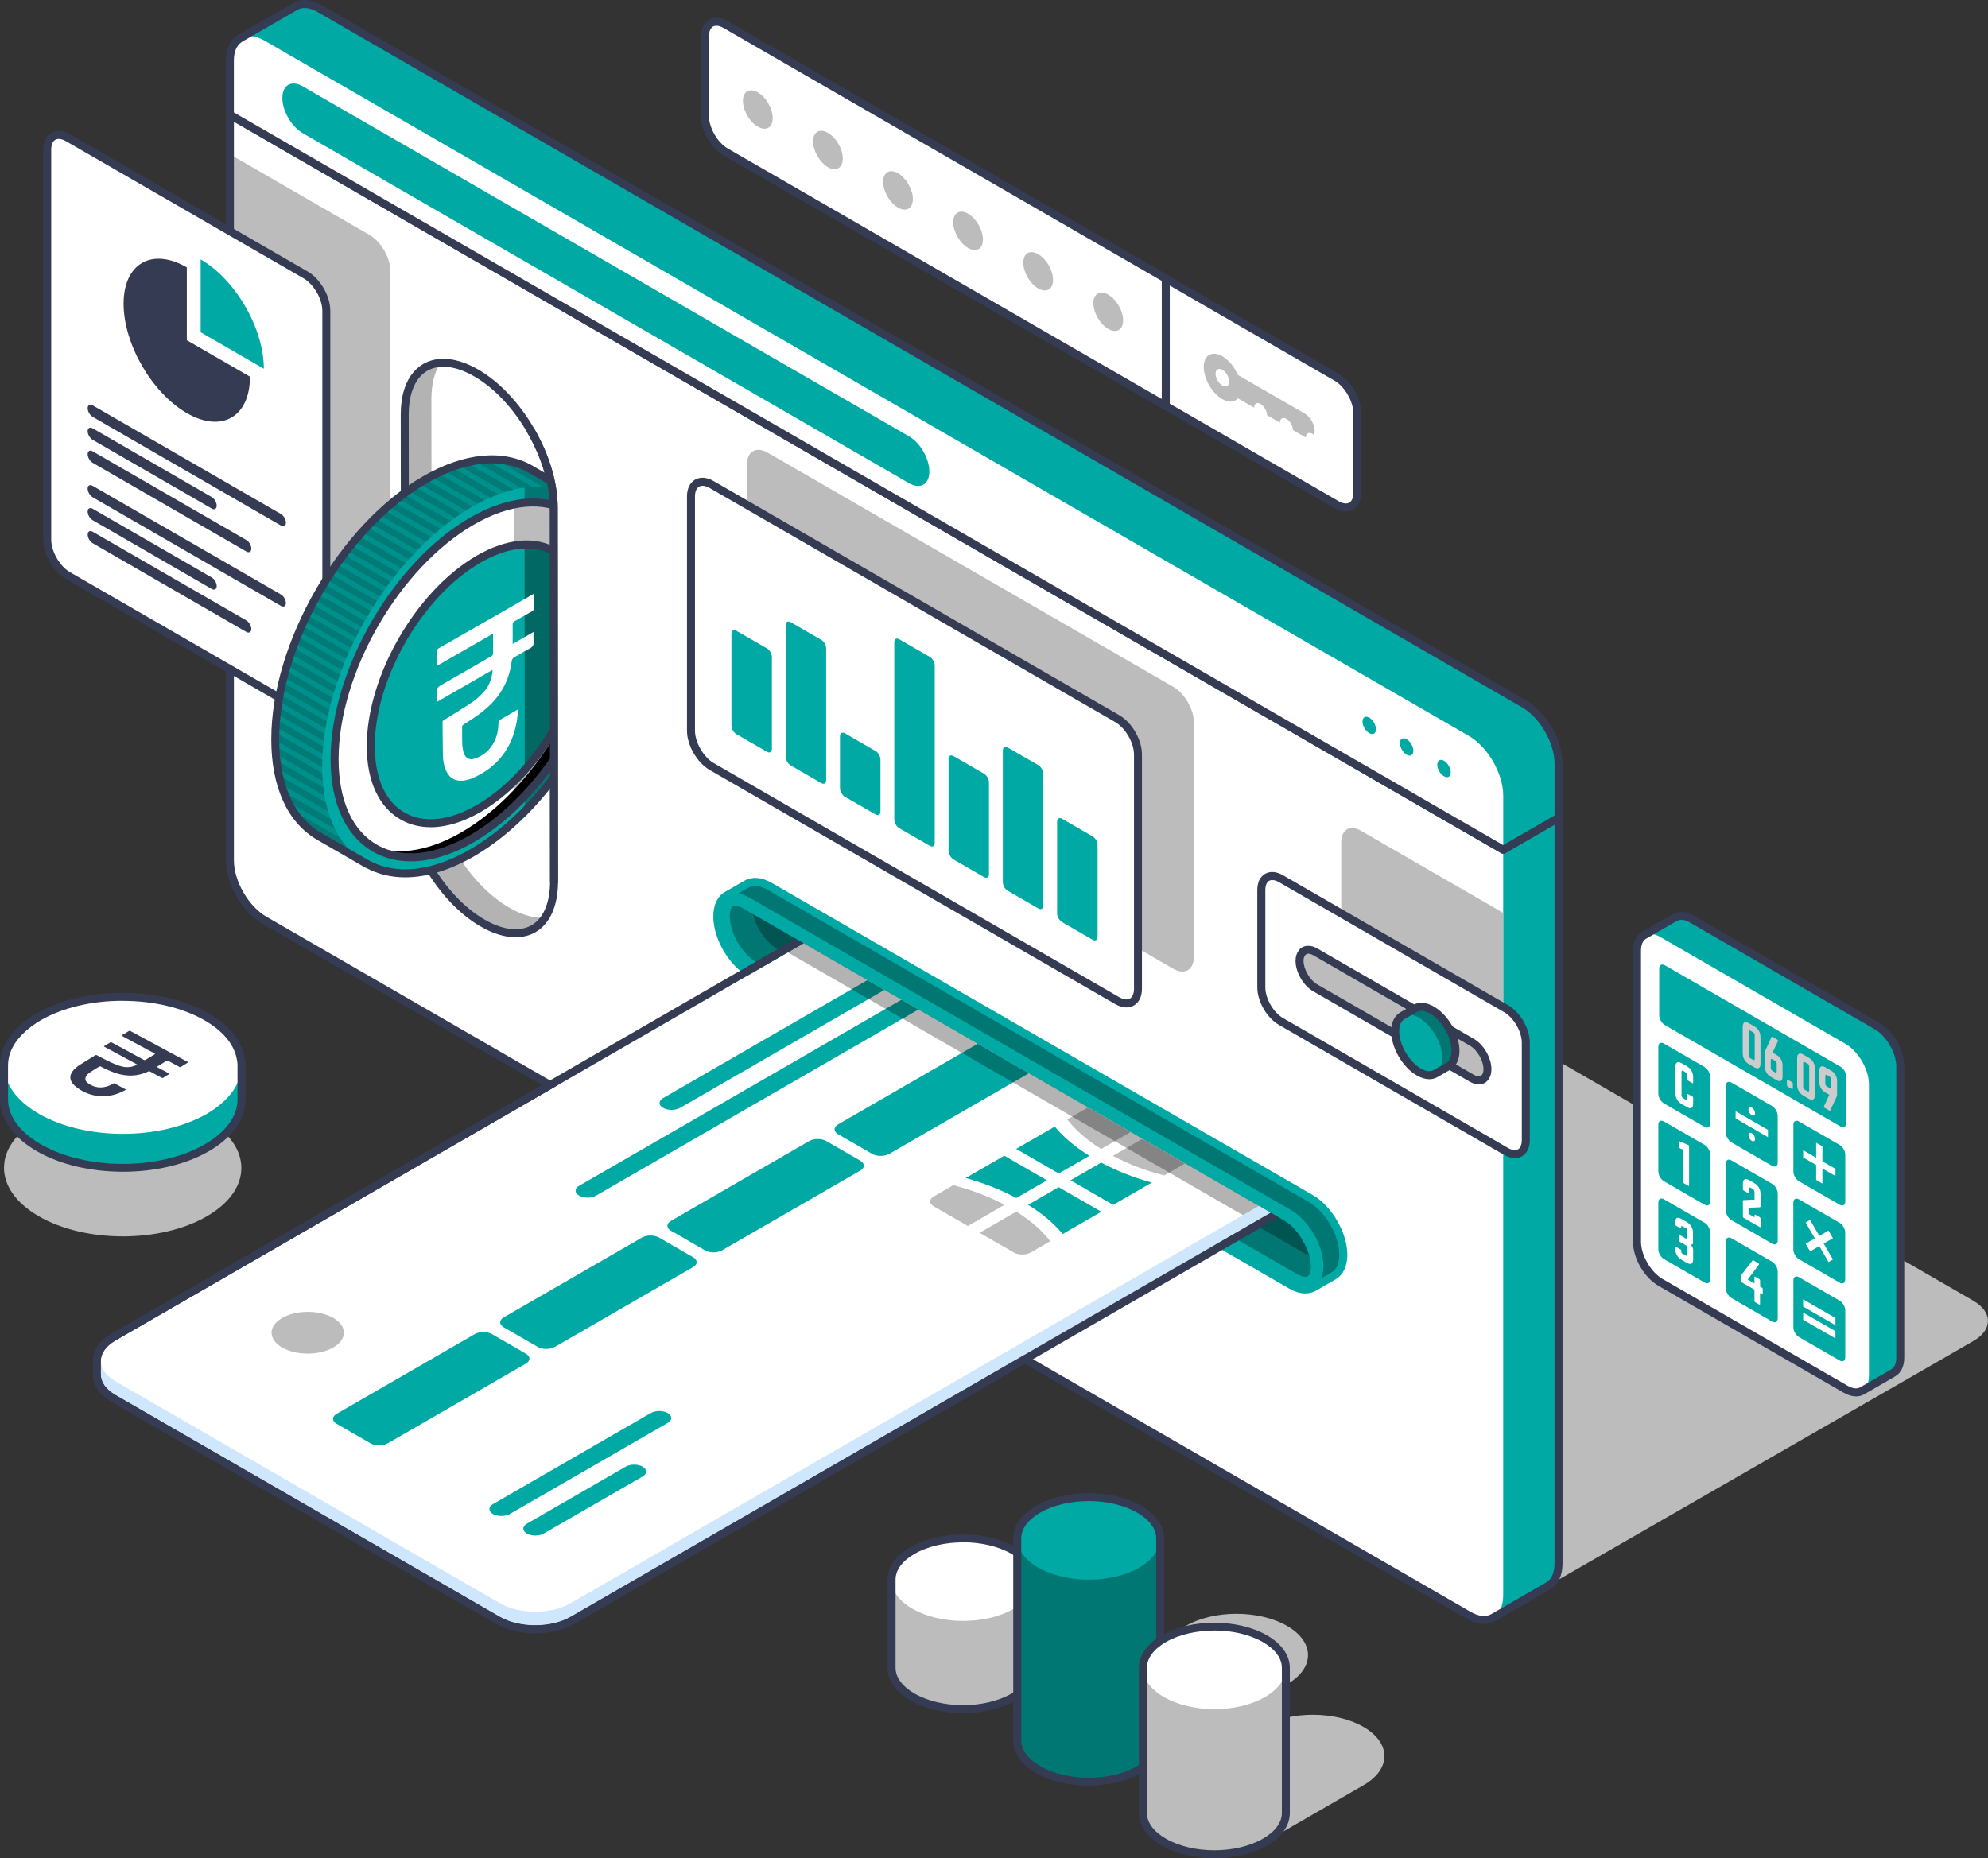 <?xml version="1.0" encoding="UTF-8"?><svg xmlns="http://www.w3.org/2000/svg" width="534.83" height="500" xmlns:xlink="http://www.w3.org/1999/xlink" viewBox="0 0 534.83 500"><rect x="0" y="0" width="534.83" height="500" fill="#333333" stroke="none"/><defs><style>.cls-1{isolation:isolate;}.cls-2{fill:none;}.cls-2,.cls-3,.cls-4,.cls-5,.cls-6,.cls-7,.cls-8,.cls-9,.cls-10,.cls-11,.cls-12,.cls-13{stroke-width:0px;}.cls-3{fill:#00a9a4;}.cls-4,.cls-5,.cls-10,.cls-11{fill:#000;mix-blend-mode:overlay;}.cls-14{clip-path:url(#clippath-1);}.cls-5{opacity:.2;}.cls-6{fill:#bcbcbc;}.cls-15{clip-path:url(#clippath);}.cls-7{fill:#026863;}.cls-8{fill:#363b54;}.cls-9{fill:#fff;}.cls-10{opacity:.3;}.cls-11{opacity:.15;}.cls-12{fill:#cee7fd;}.cls-13{fill:#7185a3;}</style><clipPath id="clippath"><path class="cls-2" d="M70.1,168.47l-1.83,43.25c0,6.41,15.57,15.36,19.53,22.23,3.96,6.86,36.51,11.24,42.04,14.43,5.27,3.04,10.14,3.57,13.71,1.51,3.54-2.09,5.5-6.59,5.5-12.67l-.09-100.7c0-6.42-2.19-13.74-6.15-20.62-3.92-6.79-9.09-12.28-14.57-15.48l-.14-.08c-5.21-3.01-10.05-3.56-13.61-1.54-.9.52-1.65,1.14-2.31,1.89-2.15,2.44-42.08,63.15-42.08,67.77Z"/></clipPath><clipPath id="clippath-1"><path class="cls-2" d="M351.8,343.45c-.41.23-209.36,108.26-210.79,107.44L6.3,369.34c-1.81-1.05,193.49-113.48,192.15-115.79-1.34-2.32-2.11-4.84-2.11-6.91,0-1.66.47-2.52.88-2.75.41-.23,1.39-.21,2.82.62l145.57,84c3.61,2.07,7.07,8.05,7.07,12.21,0,1.65-.48,2.51-.88,2.74Z"/></clipPath></defs><g class="cls-1"><g id="Layer_2"><g id="Layer_1-2"><path class="cls-6" d="M530.96,350.05l-199.19-115c-5.14-2.96-5.14-7.78,0-10.74l3.3-1.92c5.14-2.96,5.13-7.77,0-10.74l-87.51-50.51c-5.14-2.96-13.47-2.97-18.6,0l-3.32,1.92c-5.14,2.96-13.47,2.96-18.61-.01h0c-5.14-2.97-13.47-2.96-18.6,0l-12.62,7.28-106.99,61.53c-5.13,2.96-5.13,7.77.01,10.74l323.93,187.02c5.15,2.96,13.47,2.97,18.61,0l106.98-61.54,12.62-7.28c5.13-2.96,5.12-7.77-.03-10.74Z"/><path class="cls-9" d="M442.25,251.7h0c-1.14.66-1.84,2.08-1.85,4.08v78.37c0,4.03,2.83,8.9,6.31,10.92l49.79,28.74c1.73,1,3.3,1.1,4.44.45h0s0,0,0,0c0,0,.01,0,.01,0l8.32-4.8v-.02c1.18-.63,1.93-2.05,1.93-4.11v-78.36c0-4.02-2.82-8.91-6.31-10.92l-49.78-28.74c-1.81-1.04-3.42-1.09-4.56-.35l-.02-.02-8.29,4.78Z"/><path class="cls-3" d="M441.79,252.08c1.16-1.01,2.92-1.09,4.92.07l49.78,28.74c3.49,2.01,6.31,6.9,6.31,10.93v78.36c0,2.01-.71,3.42-1.84,4.08h0l8.32-4.8v-.02c1.18-.63,1.93-2.05,1.93-4.11v-78.36c0-4.02-2.82-8.91-6.31-10.92l-49.78-28.74c-1.81-1.04-3.42-1.09-4.56-.35l-.02-.02-8.29,4.78c-.17.1-.31.25-.46.38Z"/><path class="cls-8" d="M499.32,375.75c-1.05,0-2.19-.34-3.35-1.01l-49.79-28.74c-3.84-2.22-6.85-7.42-6.85-11.85v-78.37c0-2.35.86-4.13,2.39-5.01h0l8.29-4.78c.07-.04.14-.07.21-.09,1.51-.83,3.47-.67,5.45.47l49.78,28.74c3.84,2.2,6.85,7.41,6.85,11.85v78.36c0,2.27-.83,4.05-2.3,4.94-.05.05-.11.09-.17.13l-8.28,4.78c-.06.04-.12.07-.19.1-.62.33-1.31.49-2.04.49ZM442.79,252.63c-.83.48-1.31,1.63-1.31,3.15v78.36c0,3.6,2.64,8.18,5.77,9.99l49.79,28.74c1.33.77,2.53.93,3.37.45.03-.02.06-.03.09-.05l8.07-4.65c.06-.06.13-.11.21-.15.88-.47,1.37-1.59,1.37-3.16v-78.36c0-3.62-2.65-8.19-5.78-9.99l-49.78-28.75c-1.37-.79-2.6-.93-3.44-.38-.09.06-.18.1-.27.13l-8.08,4.66Z"/><path class="cls-3" d="M458.58,287.12l-10.93-6.31c-.83-.49-1.52-.09-1.51.86v12.62h0c0,.97.68,2.13,1.51,2.62l10.93,6.31c.84.48,1.51.09,1.52-.87h0v-12.61c0-.97-.69-2.13-1.52-2.62ZM476.75,297.61l-10.93-6.31c-.84-.48-1.52-.1-1.52.87v12.61h0c0,.97.68,2.14,1.52,2.62l10.92,6.31c.84.49,1.51.1,1.51-.87h0v-12.61c0-.95-.67-2.13-1.51-2.61ZM494.91,308.09l-10.92-6.31c-.84-.49-1.52-.1-1.52.86v12.61h0c0,.97.67,2.13,1.52,2.62l10.93,6.3c.84.49,1.51.1,1.51-.87h0v-12.6c0-.97-.68-2.14-1.52-2.62ZM458.59,308.07l-10.93-6.3c-.84-.48-1.52-.1-1.52.87v12.6h0c.01.97.68,2.14,1.52,2.62l10.94,6.31c.83.49,1.51.1,1.5-.88h0v-12.6c0-.96-.68-2.14-1.51-2.62ZM476.75,318.55l-10.93-6.3c-.85-.49-1.52-.1-1.52.86v12.6h0c0,.97.68,2.14,1.52,2.62l10.93,6.31c.84.48,1.51.1,1.51-.87h0v-12.61c0-.96-.67-2.12-1.5-2.61ZM494.91,329.04l-10.93-6.31c-.84-.48-1.52-.08-1.52.87v12.61h0c0,.96.68,2.14,1.51,2.62l10.94,6.31c.82.48,1.5.1,1.5-.87h0v-12.61c0-.96-.67-2.13-1.5-2.62ZM458.59,329.02l-10.93-6.31c-.84-.49-1.52-.1-1.52.87v12.6h0c0,.97.68,2.14,1.52,2.62l10.93,6.31c.83.48,1.5.1,1.51-.87h0v-12.62c0-.96-.69-2.13-1.51-2.61ZM476.75,339.51l-10.93-6.31c-.83-.48-1.52-.09-1.51.86v12.61h0c0,.97.67,2.14,1.51,2.62l10.93,6.31c.84.48,1.51.09,1.51-.88h0v-12.6c0-.96-.68-2.13-1.51-2.61ZM494.91,349.99l-10.93-6.31c-.83-.48-1.52-.09-1.51.88v12.6h0c0,.97.67,2.14,1.52,2.63l10.93,6.3c.83.48,1.51.09,1.51-.86h0v-12.62c0-.96-.68-2.13-1.51-2.61Z"/><path class="cls-3" d="M477.99,286.26v2.02c0,.36-.16.46-.47.27l-.67-.38c-.31-.18-.47-.47-.48-.83v-2.02c0-.37.17-.46.48-.28l.67.39c.31.17.47.46.47.82ZM486.26,286.2l-.69-.4c-.32-.18-.48-.08-.48.27v6.34c0,.37.17.65.47.83l.69.39c.32.18.49.1.49-.28v-6.34c0-.36-.18-.65-.48-.83ZM471.59,277.73l-.69-.4c-.31-.18-.48-.08-.47.27v6.35c0,.37.16.65.47.82l.7.41c.31.17.48.09.48-.28v-6.35c0-.36-.17-.65-.48-.82ZM492.19,289.66l-.67-.39c-.31-.18-.48-.07-.48.28v2.02c0,.35.17.63.48.82l.66.38c.31.18.48.09.47-.27v-2.02c0-.36-.17-.65-.47-.82ZM496.66,289.63v12.61c0,.96-.68,1.34-1.51.87l-47.25-27.28c-.84-.49-1.52-1.66-1.52-2.62v-12.6c0-.97.69-1.34,1.53-.87l47.25,27.29c.83.47,1.51,1.65,1.51,2.62ZM473.61,279.1c0-1.3-.6-2.33-1.72-2.97l-1.33-.76c-1.12-.66-1.71-.32-1.71.98v7.04c0,1.29.6,2.33,1.71,2.97l1.33.77c1.12.64,1.72.3,1.72-.99v-7.03ZM479.56,286.74c0-1.26-.59-2.27-1.67-2.89l-1.03-.6,1.44-3.09c.07-.16,0-.32-.18-.43l-1.24-.71c-.14-.09-.23-.07-.28.05l-1.69,3.66c-.08.21-.13.36-.12.61v3.54c0,1.25.59,2.27,1.67,2.9l1.43.82c1.08.63,1.66.29,1.66-.96v-2.89ZM482.32,291.6c0-.18-.08-.32-.24-.41l-1.09-.63c-.16-.08-.24-.03-.24.14v1.27c0,.18.08.33.24.42l1.08.63c.15.08.24.04.24-.15v-1.26ZM488.27,287.56c0-1.29-.6-2.32-1.72-2.96l-1.34-.78c-1.12-.64-1.71-.3-1.72.99v7.05c0,1.28.6,2.32,1.72,2.97l1.33.77c1.12.65,1.72.3,1.72-.99v-7.04ZM494.23,290.95c0-1.25-.59-2.27-1.67-2.89l-1.43-.83c-1.09-.62-1.67-.28-1.67.96v2.9c0,1.25.58,2.28,1.66,2.89l1.04.6-1.44,3.1c-.07.14,0,.32.18.42l1.23.72c.14.08.24.06.27-.05l1.7-3.66c.08-.21.12-.36.12-.62v-3.54Z"/><path class="cls-5" d="M468.84,276.34c0-1.29.6-1.63,1.71-.98l1.33.76c1.12.65,1.72,1.67,1.72,2.97v7.03c0,1.29-.6,1.63-1.72.99l-1.33-.77c-1.11-.64-1.72-1.68-1.71-2.97v-7.04ZM471.59,285.18c.31.17.48.09.48-.28v-6.35c0-.36-.17-.65-.48-.82l-.69-.4c-.31-.18-.48-.08-.47.27v6.35c0,.37.16.65.47.82l.7.41ZM477.89,283.85c1.08.62,1.67,1.63,1.67,2.89v2.89c0,1.25-.58,1.59-1.66.96l-1.43-.82c-1.08-.63-1.67-1.65-1.67-2.9v-3.54c0-.26.04-.41.12-.61l1.69-3.66c.05-.12.14-.14.28-.05l1.24.71c.18.11.25.27.18.43l-1.44,3.09,1.03.6ZM477.51,288.55c.31.19.47.09.47-.27v-2.02c0-.36-.16-.65-.47-.82l-.67-.39c-.31-.18-.47-.09-.48.28v2.02c0,.36.17.65.48.83l.67.38ZM480.75,290.7c0-.17.08-.22.24-.14l1.09.63c.16.09.24.24.24.41v1.26c0,.18-.08.23-.24.15l-1.08-.63c-.16-.09-.24-.23-.24-.42v-1.27ZM483.5,284.81c0-1.29.6-1.63,1.72-.99l1.34.78c1.12.64,1.72,1.67,1.72,2.96v7.04c0,1.29-.6,1.64-1.72.99l-1.33-.77c-1.13-.65-1.72-1.68-1.72-2.97v-7.05ZM486.25,293.64c.32.18.49.1.49-.28v-6.34c0-.36-.18-.65-.48-.83l-.69-.4c-.32-.18-.48-.08-.48.27v6.34c0,.37.17.65.47.83l.69.39ZM491.12,293.99c-1.07-.62-1.66-1.65-1.66-2.89v-2.9c0-1.24.58-1.58,1.67-.96l1.43.83c1.08.62,1.67,1.64,1.67,2.89v3.54c0,.26-.03.41-.12.62l-1.7,3.66c-.04.11-.13.13-.27.05l-1.23-.72c-.18-.1-.26-.27-.18-.42l1.44-3.1-1.04-.6ZM491.52,289.27c-.31-.18-.48-.07-.48.28v2.02c0,.35.17.63.48.82l.66.38c.31.18.48.09.47-.27v-2.02c0-.36-.17-.65-.47-.82l-.67-.39Z"/><path class="cls-9" d="M493.79,356.59l-8.7-5.02v-1.94l8.7,5.02v1.94ZM493.79,358.2l-8.69-5.01v1.94s8.69,5.02,8.69,5.02v-1.94ZM493.79,314.53l-3.51-2.03v-4.04s-1.68-.97-1.68-.97v4.04l-3.5-2.02v1.94s3.5,2.02,3.5,2.02v4.04l1.68.97v-4.04l3.51,2.02v-1.94ZM493.11,338.92l-2.48-4.3,2.48-1.42-1.2-2.06-2.46,1.42-2.49-4.29-1.19.7,2.48,4.27-2.47,1.43,1.19,2.07,2.48-1.43,2.48,4.29,1.18-.68ZM470.68,324.98c-.12.02-.17.08-.17.24v1.19c0,.18.08.32.24.41l1.28.74v-.56c0-.17.09-.23.24-.14l1.14.66c.15.1.24.24.24.42v2.1c0,.18-.08.23-.24.14l-4.29-2.47c-.16-.1-.24-.24-.23-.42v-4.05c0-.26.08-.32.3-.32l2.83-.12v-2.04c.01-.36-.17-.65-.47-.83l-.57-.32c-.32-.19-.48-.1-.48.27v1.07c0,.13-.07.17-.19.11l-1.23-.72c-.13-.07-.19-.19-.19-.33v-1.45c0-1.29.59-1.64,1.7-.99l1.33.76c1.11.64,1.72,1.68,1.72,2.97v3.24c0,.27-.1.32-.32.33l-2.65.11ZM455.5,291.36c0,.14-.07.18-.19.11l-1.18-.69c-.14-.07-.19-.19-.19-.33v-1.1c0-.35-.17-.65-.48-.82l-.61-.37c-.32-.18-.47-.08-.47.28v6.26c0,.37.16.65.47.82l.62.35c.31.18.48.1.48-.27v-1.09c0-.15.06-.19.18-.12l1.2.69c.12.06.19.2.18.34v1.47c0,1.29-.6,1.63-1.71.99l-1.33-.78c-1.13-.63-1.73-1.68-1.73-2.96v-7.03c0-1.3.61-1.63,1.73-.99l1.33.77c1.1.64,1.71,1.68,1.71,2.97v1.48ZM455.51,334.3c0,.5-.32.71-.76.54v.03c.43.33.76.9.76,1.42v2.51c0,1.3-.61,1.63-1.73.99l-1.38-.79c-1.08-.63-1.67-1.64-1.68-2.88v-.46c0-.18.08-.22.24-.13l1.15.67c.16.08.23.22.23.4v.56l1.34.77c.15.09.23.04.23-.13v-1.96c0-.36-.15-.64-.47-.82l-1.41-.81c-.16-.09-.24-.24-.24-.42v-1.26c0-.17.08-.23.23-.13l1.4.81c.32.18.48.08.48-.26v-1.98c0-.18-.08-.32-.24-.41l-1.34-.77v.56c0,.18-.09.24-.24.14l-1.14-.66c-.15-.09-.23-.23-.24-.41v-.56c0-1.18.58-1.49,1.66-.86l1.38.79c1.12.64,1.74,1.69,1.73,2.98v2.53ZM473.99,346.47c.16.1.24.24.24.42v1.18c0,.18-.08.23-.24.14l-.49-.28v2.96c0,.18-.08.23-.23.14l-1.03-.6c-.16-.08-.25-.23-.24-.41v-3s-3.42-1.97-3.42-1.97c-.16-.09-.24-.23-.24-.41v-1.22c0-.13.02-.21.08-.29l3.06-3.94c.06-.09.16-.09.28-.02l1.26.73c.18.11.26.28.16.42l-2.99,3.99,1.81,1.05v-1.66c0-.17.08-.22.24-.13l1.04.6c.16.09.23.23.24.41v1.62s.49.27.49.27ZM454.23,308.12c.12.06.19.18.19.32v10.55c0,.14-.07.18-.19.11l-1.24-.72c-.13-.07-.18-.19-.19-.33v-8.67l-.74-.32c-.16-.05-.24-.22-.25-.39v-1.32c0-.18.07-.24.23-.17l2.19.94ZM475.63,305.98l-8.7-5.02v-1.94s8.7,5.01,8.7,5.01v1.94ZM472.17,299.57c0-.58-.4-1.26-.89-1.55-.5-.28-.89-.06-.89.51s.39,1.26.89,1.54c.49.29.89.06.89-.5ZM472.18,306.47c0-.57-.4-1.27-.89-1.55-.5-.27-.9-.04-.89.52,0,.57.39,1.26.89,1.55.49.28.9.05.89-.52Z"/><path class="cls-9" d="M61.86,30.88v200.64c0,5.93,4.16,13.14,9.31,16.11l323.92,187.02c2.58,1.48,4.91,1.62,6.59.65l14.86-8.58h0c1.7-.97,2.76-3.05,2.76-6.04v-200.63s-14.89,8.59-14.89,8.59L61.86,30.88Z"/><path class="cls-6" d="M105,177.82v-104.94c0-3.56-2.5-7.88-5.59-9.66l-37.55-21.69v117.82s37.55,21.68,37.55,21.68c3.09,1.78,5.59.34,5.59-3.22Z"/><path class="cls-6" d="M315.62,184.79c3.08,1.77,5.58,6.1,5.57,9.66v62.99c0,3.56-2.5,5-5.58,3.22l-109.08-62.98c-3.08-1.78-5.58-6.1-5.58-9.67v-62.99c0-3.56,2.5-5,5.58-3.21l109.08,62.98Z"/><path class="cls-3" d="M404.4,228.64v200.63c0,2.97-1.05,5.05-2.73,6.02h0l14.86-8.58h0c1.7-.97,2.76-3.05,2.76-6.04v-200.63s-14.89,8.59-14.89,8.59Z"/><path class="cls-6" d="M366.12,223.54c-2.92-1.68-5.29-.32-5.29,3.05v26.21c0,3.37,2.36,7.47,5.29,9.16l38.27,22.1v-38.42s-38.27-22.1-38.27-22.1Z"/><path class="cls-8" d="M399.25,436.99c-1.46,0-3.06-.48-4.7-1.42L70.63,248.55c-5.52-3.18-9.85-10.66-9.85-17.04V30.88c0-.38.21-.74.54-.93.33-.19.74-.19,1.07,0l342.01,197.45,14.36-8.28c.33-.19.74-.19,1.07,0,.33.19.54.55.54.93v200.63c0,3.23-1.14,5.68-3.2,6.91-.03.02-.06.04-.1.06l-14.86,8.58c-.89.51-1.89.77-2.96.77ZM62.93,32.75v198.77c0,5.58,3.94,12.39,8.77,15.17l323.92,187.02c2.15,1.23,4.1,1.46,5.52.65l14.76-8.52s.07-.05.1-.06c1.43-.81,2.21-2.62,2.21-5.1v-198.77s-13.28,7.66-13.28,7.66c-.33.19-.74.19-1.07,0L62.93,32.75Z"/><path class="cls-9" d="M64.68,10.26c-.06.03-.12.07-.17.1l-.16.1.02.03c-1.54,1.02-2.5,3.01-2.5,5.83v14.58l342.54,197.76,14.9-8.59v-14.57c0-5.93-4.17-13.14-9.31-16.1L86.06,2.35c-2.62-1.51-4.97-1.61-6.66-.59l-14.72,8.5Z"/><path class="cls-3" d="M419.3,220.05v-14.57c0-5.93-4.17-13.14-9.31-16.1L86.06,2.35c-2.62-1.51-4.97-1.61-6.66-.59l-14.62,8.44c1.67-.86,3.91-.68,6.39.74l323.92,187.03c5.15,2.96,9.31,10.17,9.32,16.1v14.57l14.9-8.59Z"/><path class="cls-8" d="M404.4,229.72c-.19,0-.37-.05-.54-.14L61.32,31.81c-.33-.19-.54-.55-.54-.93v-14.58c0-2.94.98-5.27,2.77-6.57.07-.08.15-.15.25-.21l.31-.18.56.89h0s-.52-.91-.52-.91L78.86.83c2.11-1.28,4.86-1.07,7.74.59l323.93,187.03c5.52,3.18,9.84,10.66,9.85,17.03v14.57c0,.38-.2.74-.53.93l-14.9,8.59c-.17.1-.35.14-.54.14ZM62.93,30.26l341.47,197.14,13.82-7.97v-13.95c0-5.58-3.94-12.39-8.77-15.17L85.52,3.28c-2.17-1.25-4.15-1.46-5.57-.6l-14.74,8.51s-.05.03-.05.03l-.07.04s-.09.08-.15.12c-1.3.87-2.02,2.62-2.02,4.93v13.96Z"/><path class="cls-3" d="M250.02,126.87c0,3.48-2.44,4.88-5.47,3.14L81.42,35.82c-3.02-1.75-5.46-5.97-5.46-9.45h0c0-3.49,2.45-4.89,5.46-3.15l163.13,94.19c3.02,1.74,5.47,5.97,5.47,9.46h0ZM368.36,193.1c-.99-.57-1.81-.1-1.81,1.04,0,1.15.81,2.56,1.81,3.13,1,.58,1.81.11,1.81-1.05,0-1.14-.81-2.55-1.81-3.13ZM380.24,202.04c0,1.15-.81,1.62-1.81,1.04-1-.57-1.81-1.98-1.81-3.13,0-1.15.81-1.62,1.81-1.04,1,.58,1.81,1.97,1.81,3.13ZM390.29,207.85c0,1.15-.81,1.62-1.81,1.04-1-.57-1.81-1.97-1.81-3.13,0-1.15.81-1.62,1.81-1.05.99.58,1.81,1.98,1.81,3.14Z"/><path class="cls-9" d="M87.8,188.57c0,3.56-2.5,5-5.59,3.22l-63.91-36.9c-3.09-1.78-5.58-6.11-5.58-9.67V40.28c0-3.55,2.5-5,5.58-3.22l63.91,36.91c3.09,1.78,5.59,6.1,5.58,9.66v104.94Z"/><path class="cls-8" d="M84.71,193.63c-.95,0-1.99-.31-3.04-.91l-63.91-36.9c-3.43-1.98-6.12-6.64-6.12-10.6V40.28c0-2.12.77-3.73,2.17-4.54,1.4-.81,3.19-.67,5.02.39l63.91,36.91c3.44,1.98,6.13,6.63,6.12,10.59v104.93h0c0,2.12-.77,3.73-2.17,4.54-.6.35-1.27.52-1.99.52ZM15.8,37.38c-.34,0-.65.07-.92.23-.7.4-1.1,1.38-1.1,2.68v104.93c0,3.16,2.31,7.16,5.05,8.74l63.91,36.9c1.13.65,2.18.8,2.88.39.7-.4,1.1-1.38,1.1-2.68v-104.94c0-3.16-2.31-7.15-5.05-8.73L17.76,38c-.71-.41-1.38-.62-1.96-.62Z"/><path class="cls-8" d="M76.92,162.27c0,.85-.6,1.2-1.34.77l-50.65-29.24c-.74-.42-1.35-1.47-1.35-2.32h0c0-.85.6-1.19,1.34-.76l50.65,29.24c.74.43,1.34,1.47,1.34,2.32h0ZM67.61,169.26c0,.86-.6,1.2-1.34.78l-41.33-23.87c-.74-.42-1.35-1.46-1.34-2.32h0c0-.85.6-1.19,1.34-.77l41.34,23.87c.74.42,1.33,1.47,1.33,2.32h0ZM58.3,157.7c0-.85-.6-1.89-1.34-2.31l-32.03-18.5c-.74-.42-1.34-.08-1.34.77h0c0,.85.6,1.9,1.35,2.32l32.03,18.5c.73.42,1.34.08,1.34-.78h0ZM76.92,140.64c0,.85-.6,1.2-1.34.77l-50.65-29.24c-.74-.43-1.34-1.47-1.34-2.32h0c0-.86.6-1.2,1.34-.78l50.65,29.24c.74.43,1.34,1.47,1.34,2.33h0ZM67.61,147.63c0,.86-.6,1.2-1.34.77l-41.34-23.87c-.74-.42-1.34-1.47-1.34-2.32h0c0-.85.6-1.2,1.34-.77l41.34,23.87c.74.42,1.34,1.47,1.34,2.32h0ZM58.3,136.07c0-.86-.6-1.9-1.34-2.32l-32.03-18.5c-.74-.42-1.34-.07-1.35.77h0c0,.86.6,1.89,1.35,2.33l32.03,18.49c.74.43,1.34.08,1.34-.77h0ZM50.25,71.94c-9.39-5.41-17-1.03-17,9.79,0,10.83,7.61,24,17.01,29.43,9.38,5.42,16.99,1.03,16.99-9.8l-16.99-9.81v-19.62Z"/><path class="cls-3" d="M53.98,69.8v19.6l17,9.82c0-10.83-7.61-24-17-29.42Z"/><path class="cls-9" d="M149.46,237.95l-.09-100.7c0-13.83-9.69-30.69-21.67-37.6h-.02c-5.95-3.44-11.34-3.78-15.26-1.55l-.09.05c-.98.57-1.87,1.3-2.65,2.18-2.34,2.66-3.71,6.7-3.7,11.89l.08,100.73c0,13.83,9.73,30.7,21.7,37.6,5.99,3.46,11.43,3.78,15.37,1.51,3.89-2.29,6.33-7.16,6.33-14.1Z"/><path class="cls-10" d="M137.02,244.24c-5.53-3.19-10.76-8.72-14.72-15.57-3.96-6.86-6.15-14.17-6.15-20.59l-.09-100.73c0-3.97.84-7.28,2.44-9.68-1.46.1-2.82.47-4.02,1.15-.9.52-1.65,1.14-2.31,1.89-2.15,2.44-3.29,6.17-3.29,10.79l.09,100.73c0,6.41,2.18,13.72,6.15,20.59,3.96,6.85,9.19,12.39,14.72,15.58,5.27,3.04,10.14,3.57,13.71,1.51,1.21-.71,2.21-1.72,3.03-2.96-2.85.18-6.12-.71-9.57-2.7Z"/><path class="cls-8" d="M138.7,252.2c-2.87,0-6.07-.97-9.4-2.89-5.69-3.29-11.06-8.96-15.11-15.97-4.06-7.02-6.29-14.53-6.29-21.12l-.09-100.73h0c0-4.89,1.23-8.86,3.56-11.5.75-.84,1.59-1.53,2.58-2.1,3.92-2.22,9.13-1.67,14.69,1.54l.11.06c5.67,3.3,10.98,8.94,14.99,15.89,4.06,7.03,6.29,14.54,6.3,21.15l.09,100.7c0,6.48-2.15,11.3-6.03,13.59-1.6.92-3.42,1.38-5.39,1.38ZM109.96,111.49l.09,100.73c0,6.23,2.13,13.35,6,20.05,3.87,6.69,8.95,12.08,14.32,15.18,4.92,2.84,9.41,3.37,12.64,1.51,3.2-1.88,4.96-6.05,4.97-11.74l-.09-100.7c0-6.24-2.14-13.37-6.01-20.08-3.83-6.63-8.86-11.99-14.18-15.09l-.11-.06c-4.9-2.83-9.35-3.38-12.57-1.55-.78.45-1.45,1-2.04,1.66-1.98,2.24-3.02,5.72-3.02,10.08h0Z"/><g class="cls-15"><path class="cls-13" d="M98.83,232.55l.02-.03c7.26,3.98,17.16,3.32,28.09-2.99,22.25-12.84,40.28-44.11,40.29-69.83,0-12.61-4.36-21.53-11.42-25.84l.02-.03-12.99-7.5h0c-7.31-4.24-17.38-3.65-28.53,2.78-22.25,12.84-40.28,44.1-40.28,69.81,0,12.86,4.51,21.9,11.8,26.12h0l12.99,7.51Z"/><path class="cls-3" d="M98.83,232.55l.02-.03c7.26,3.98,17.16,3.32,28.09-2.99,22.25-12.84,40.28-44.11,40.29-69.83,0-12.61-4.36-21.53-11.42-25.84l.02-.03-12.99-7.5h0c-7.31-4.24-17.38-3.65-28.53,2.78-22.25,12.84-40.28,44.1-40.28,69.81,0,12.86,4.51,21.9,11.8,26.12h0l12.99,7.51Z"/><path class="cls-10" d="M167.23,159.69c0-12.61-4.36-21.53-11.42-25.84.03.02.04.03.07.05-4.11-2.54-9.14-3.52-14.77-2.72l.07,87.11c15.22-15.44,26.04-38.68,26.04-58.6Z"/><path class="cls-9" d="M126.95,140.24c-20.4,11.79-36.95,40.47-36.94,64.04,0,12,4.28,20.35,11.17,24.13,6.66,3.65,15.74,3.04,25.76-2.75,20.41-11.78,36.94-40.46,36.96-64.05,0-11.57-4.01-19.75-10.48-23.7.03.02.04.03.07.05-6.72-4.16-16.12-3.74-26.55,2.27Z"/><path class="cls-6" d="M163.9,161.62c0-11.57-4.01-19.75-10.48-23.7.03.02.04.03.07.05-4.18-2.59-9.39-3.4-15.25-2.2l.07,81.27c14.84-14.11,25.58-36.41,25.59-55.42Z"/><path class="cls-3" d="M128.77,150.45c-16.03,9.26-29.03,31.79-29.02,50.31,0,9.43,3.37,15.99,8.78,18.96,5.23,2.87,12.36,2.39,20.24-2.15,16.04-9.25,29.02-31.79,29.03-50.32,0-9.09-3.15-15.51-8.23-18.62.02.02.03.03.05.04-5.27-3.26-12.66-2.94-20.85,1.79Z"/><path class="cls-7" d="M157.79,167.25c0-9.09-3.15-15.51-8.23-18.62.02.02.03.03.05.04-2.42-1.5-5.31-2.2-8.49-2.11l.05,60.58c9.81-11.05,16.61-26.5,16.61-39.89Z"/><path class="cls-8" d="M115.84,222.59c-2.84,0-5.48-.64-7.83-1.93-6.03-3.31-9.34-10.38-9.34-19.9,0-18.84,13.26-41.82,29.56-51.24h0c8.2-4.73,15.93-5.39,21.79-1.87.04.02.08.04.12.06,5.64,3.45,8.74,10.39,8.74,19.54,0,18.86-13.27,41.84-29.57,51.25-4.71,2.72-9.3,4.1-13.46,4.1ZM129.31,151.38c-15.71,9.07-28.49,31.22-28.48,49.38,0,8.7,2.92,15.1,8.22,18.02,5.11,2.81,11.92,2.05,19.18-2.14,15.7-9.06,28.48-31.22,28.49-49.39,0-8.29-2.68-14.53-7.56-17.61-.04-.02-.07-.04-.11-.06-5.17-3.2-12.18-2.56-19.75,1.8h0Z"/><path class="cls-4" d="M151.64,136.98c5.82,4.19,9.38,12.07,9.38,22.97-.01,23.59-16.54,52.27-36.96,64.05-9.44,5.45-18.03,6.31-24.56,3.35.54.38,1.1.74,1.68,1.06,6.66,3.65,15.74,3.04,25.76-2.75,20.41-11.78,36.94-40.46,36.96-64.05,0-11.57-4.01-19.75-10.48-23.7.03.02.04.03.07.05-.6-.37-1.22-.69-1.85-.98Z"/><path class="cls-8" d="M110.5,231.78c-3.57,0-6.88-.8-9.83-2.42-7.57-4.16-11.74-13.07-11.73-25.08,0-23.88,16.8-53.03,37.48-64.97,0,0,0,0,0,0,10.36-5.97,20.1-6.81,27.46-2.37.04.02.08.04.12.06,7.09,4.33,10.99,13.08,10.99,24.62-.01,23.91-16.83,53.06-37.49,64.98-5.95,3.44-11.74,5.18-16.99,5.18ZM127.49,141.17c-20.08,11.6-36.41,39.91-36.4,63.11,0,11.19,3.76,19.42,10.61,23.19,6.61,3.62,15.38,2.65,24.71-2.73,20.07-11.58,36.41-39.9,36.42-63.12,0-10.67-3.48-18.71-9.79-22.68-.04-.02-.07-.04-.11-.06-6.68-4.13-15.72-3.32-25.44,2.29h0Z"/><path class="cls-11" d="M98.86,232.51c-7.51-4.13-12.19-13.23-12.18-26.31,0-25.71,18.03-56.97,40.28-69.82,11.37-6.56,21.62-7.02,28.94-2.48-.02-.03-.04-.04-.07-.05l.02-.03-12.99-7.5h0c-7.31-4.24-17.38-3.65-28.53,2.78-22.25,12.84-40.28,44.1-40.28,69.81,0,12.86,4.51,21.9,11.8,26.12l12.99,7.51.02-.03Z"/><path class="cls-11" d="M88.59,190.88c-.15.6-.28,1.21-.4,1.81l-12.63-7.29c.13-.6.26-1.2.4-1.81l12.63,7.29ZM74.7,190.17c-.09.64-.18,1.27-.25,1.9l12.63,7.29c.07-.63.16-1.26.25-1.9l-12.63-7.29ZM75.26,186.83c-.12.62-.23,1.23-.33,1.85l12.63,7.29c.1-.62.21-1.23.33-1.85l-12.63-7.29ZM77.74,177.29c-.19.58-.38,1.15-.55,1.73l12.63,7.29c.17-.58.36-1.15.55-1.73l-12.63-7.29ZM82.53,165.44c-.26.53-.51,1.06-.76,1.6l12.63,7.29c.25-.54.5-1.07.76-1.6l-12.63-7.29ZM81.19,168.32c-.24.55-.47,1.09-.71,1.63l12.63,7.29c.23-.55.47-1.09.71-1.63l-12.63-7.29ZM79.94,171.25c-.23.55-.44,1.11-.65,1.67l12.63,7.29c.21-.55.43-1.11.65-1.67l-12.63-7.29ZM78.79,174.25c-.21.56-.41,1.13-.6,1.69l12.63,7.29c.19-.57.39-1.13.6-1.7l-12.63-7.29ZM74.04,198.92c0,.08,0,.15,0,.23l12.63,7.29c0-.08,0-.15,0-.23,0-.59.02-1.19.04-1.79l-12.63-7.29c-.02.6-.04,1.2-.04,1.79ZM76.32,182.17l12.63,7.29c.15-.59.31-1.18.48-1.76l-12.63-7.29c-.17.59-.33,1.18-.48,1.76ZM83.96,162.6c-.27.52-.55,1.04-.81,1.57l12.63,7.29c.26-.53.54-1.05.81-1.57l-12.63-7.29ZM78.8,218.14c.89,1.4,1.9,2.66,3,3.77l12.72,7.34c-1.13-1.11-2.15-2.39-3.06-3.81l-12.67-7.31ZM138.03,124.34c-1.51-.4-3.1-.64-4.76-.71l12.67,7.32c1.68.08,3.3.33,4.83.75l-12.74-7.36ZM74.08,200.78c.03.71.07,1.42.12,2.11l12.63,7.29c-.05-.69-.1-1.39-.12-2.11l-12.63-7.29ZM74.37,204.61c.09.76.2,1.5.32,2.22l12.63,7.29c-.12-.73-.23-1.47-.31-2.22l-12.64-7.29ZM74.3,193.59c-.06.66-.11,1.31-.14,1.96l12.63,7.29c.04-.65.09-1.3.15-1.96l-12.63-7.29ZM76.32,213.05c.35.94.74,1.85,1.16,2.7l12.64,7.3c-.43-.86-.81-1.77-1.16-2.71l-12.64-7.3ZM75.05,208.65c.18.83.38,1.62.61,2.4l12.64,7.3c-.23-.78-.44-1.57-.62-2.4l-12.63-7.3ZM100.92,139.48c-.43.42-.86.86-1.29,1.3l12.63,7.29c.42-.44.85-.87,1.28-1.3l-12.62-7.29ZM105.86,135.02c-.48.4-.96.8-1.43,1.21l12.62,7.29c.47-.41.95-.81,1.43-1.21l-12.63-7.29ZM117.79,127.28c-.63.3-1.26.62-1.89.95l12.62,7.29c.64-.34,1.27-.66,1.89-.95l-12.62-7.29ZM127.09,136.31l-12.62-7.29c-.05.03-.1.05-.15.08-.53.31-1.06.63-1.58.96l12.62,7.29c.53-.33,1.06-.65,1.59-.96.05-.03.09-.05.14-.08ZM108.55,132.92c-.51.37-1.01.77-1.51,1.16l12.62,7.29c.5-.4,1.01-.79,1.52-1.17l-12.63-7.28ZM111.41,130.92c-.54.36-1.09.72-1.62,1.1l12.62,7.28c.54-.38,1.08-.74,1.62-1.1l-12.62-7.29ZM130.55,123.68c-.96.07-1.93.18-2.92.35l12.64,7.3c.99-.17,1.96-.29,2.92-.36l-12.64-7.3ZM125.57,124.46c-.78.19-1.58.41-2.38.66l12.62,7.29c.81-.25,1.6-.47,2.39-.66l-12.63-7.29ZM121.44,125.73c-.69.25-1.38.53-2.08.84l12.62,7.28c.7-.3,1.4-.58,2.08-.83l-12.63-7.29ZM96.47,144.23c-.39.45-.78.9-1.17,1.36l12.63,7.29c.38-.46.78-.92,1.17-1.36l-12.63-7.29ZM88.77,154.41c-.32.49-.63.99-.95,1.49l12.63,7.29c.32-.5.63-1,.95-1.49l-12.63-7.29ZM92.43,149.21c-.35.47-.71.94-1.05,1.43l12.63,7.29c.35-.48.7-.96,1.05-1.43l-12.63-7.29ZM90.56,151.79c-.34.48-.67.97-1,1.46l12.63,7.29c.33-.49.66-.98,1-1.46l-12.63-7.29ZM103.33,137.22c-.45.41-.91.83-1.36,1.26l12.63,7.29c.45-.42.9-.84,1.36-1.25l-12.63-7.29ZM87.08,157.09c-.31.5-.61,1.01-.91,1.52l12.63,7.29c.3-.51.6-1.02.91-1.52l-12.63-7.29ZM98.63,141.82c-.41.44-.81.89-1.21,1.34l12.63,7.29c.4-.45.81-.9,1.22-1.34l-12.63-7.29ZM85.48,159.82c-.29.51-.58,1.02-.86,1.54l12.63,7.29c.28-.52.57-1.03.86-1.54l-12.63-7.29ZM94.4,146.69c-.37.46-.75.93-1.11,1.4l12.63,7.29c.37-.47.74-.93,1.12-1.39l-12.63-7.29Z"/><path class="cls-8" d="M109.01,236.08c-3.77,0-7.28-.83-10.42-2.49-.1-.02-.2-.06-.29-.11l-12.99-7.51c-7.96-4.61-12.34-14.22-12.33-27.05,0-26.02,18.31-57.76,40.81-70.75,11.11-6.41,21.62-7.41,29.6-2.79.04.02.08.05.12.08l12.87,7.43c.09.05.18.12.25.19,7.54,4.76,11.69,14.19,11.69,26.61-.01,26.03-18.33,57.77-40.83,70.76-6.48,3.74-12.77,5.63-18.47,5.63ZM99.12,231.47c.09.02.17.06.25.1,7.23,3.97,16.84,2.91,27.04-2.98,21.91-12.64,39.74-43.55,39.75-68.9,0-11.77-3.87-20.62-10.9-24.93-.07-.04-.14-.1-.2-.15l-12.76-7.36s-.08-.05-.12-.08c-7.27-4.13-16.97-3.12-27.33,2.86-21.92,12.65-39.74,43.55-39.74,68.88,0,12.04,4,20.98,11.26,25.19l12.74,7.36Z"/><path class="cls-9" d="M132.45,180.29c-4.92,2.84-9.82,5.65-14.83,8.54,0-1,.07-1.87-.02-2.72-.09-.87.25-1.3.99-1.72,4.54-2.57,9.05-5.21,13.58-7.8.36-.21.49-.44.48-.86-.02-1.53,0-3.06,0-4.59,0-.16,0-.32,0-.64-5.05,2.9-9.99,5.74-15,8.62-.02-.25-.04-.42-.04-.6,0-1.12.01-2.24-.02-3.35,0-.37.13-.55.44-.73,6.34-3.62,12.68-7.26,19.02-10.89,2.02-1.16,4.04-2.33,6.06-3.5.12-.07.26-.13.46-.24,0,.27,0,.47,0,.68,0,1.1-.02,2.2,0,3.31,0,.33-.1.5-.38.66-1.56.88-3.1,1.78-4.67,2.65-.42.23-.61.49-.6,1,.03,1.53,0,3.06,0,4.59,0,.16,0,.31,0,.58,1.9-1.1,3.72-2.14,5.62-3.24,0,.87-.08,1.66.02,2.43.15,1.1-.29,1.69-1.26,2.16-1.33.64-2.56,1.48-3.86,2.18-.53.28-.72.64-.8,1.22-.36,2.95-1.31,5.69-2.93,8.19-1.68,2.6-3.94,4.62-6.42,6.4-1.16.83-2.38,1.58-3.58,2.35-.28.18-.4.37-.39.71.03,1.59-.02,3.19.06,4.78.04.79.2,1.61.47,2.35.46,1.26,1.5,1.75,2.78,1.35,2.44-.77,4.22-2.36,5.36-4.64.79-1.57,1.09-3.27,1.12-5.01,0-.42.13-.66.52-.88,1.49-.84,2.95-1.72,4.42-2.58.07-.04.14-.06.36-.16-.16,1.33-.24,2.55-.48,3.75-1.34,6.82-5.13,11.73-11.48,14.6-1.11.5-2.27.86-3.52.84-1.71-.03-2.94-.82-3.72-2.32-.75-1.43-1.02-2.99-1.06-4.58-.07-2.94-.05-5.89-.09-8.83,0-.34.18-.49.43-.64,2.21-1.37,4.42-2.71,6.6-4.12,1.76-1.14,3.37-2.46,4.65-4.14,1.1-1.45,1.57-3.13,1.78-4.9,0-.04-.02-.09-.06-.23Z"/></g><path class="cls-8" d="M149.05,238.3c-.59,0-1.07-.48-1.07-1.07l-.09-100.7c0-6.24-2.14-13.37-6.01-20.08-.3-.51-.12-1.17.39-1.47.51-.3,1.17-.12,1.47.39,4.06,7.03,6.29,14.54,6.3,21.15l.09,100.7c0,.59-.48,1.08-1.07,1.08h0Z"/><path class="cls-3" d="M353.47,346.38h0c-1.58.92-3.77.78-6.19-.62l-145.57-84c-4.82-2.79-8.75-9.57-8.74-15.14,0-2.78.98-4.74,2.56-5.66l5.29-3.05h0c1.58-.93,3.79-.82,6.24.59l145.57,84c4.82,2.78,8.75,9.56,8.75,15.13h0c0,2.84-1.03,4.81-2.65,5.69v.03s-5.26,3.02-5.26,3.02Z"/><path class="cls-10" d="M347.29,345.76c4.83,2.8,8.75.53,8.75-5.03h0c0-5.58-3.92-12.35-8.75-15.14l-145.57-84c-2.42-1.4-4.61-1.52-6.19-.63h0l5.29-3.05h0c1.58-.93,3.79-.82,6.24.59l145.57,84c4.82,2.78,8.75,9.56,8.75,15.13h0c0,2.84-1.03,4.81-2.65,5.69v.03s-5.26,3.02-5.26,3.02c-1.58.92-3.77.78-6.19-.62Z"/><path class="cls-10" d="M351.8,343.45c-.41.23-1.39.21-2.83-.6l-145.57-84.01c-1.81-1.05-3.62-2.98-4.96-5.3-1.34-2.32-2.11-4.84-2.11-6.91,0-1.66.47-2.52.88-2.75.41-.23,1.39-.21,2.82.62l145.57,84c3.61,2.07,7.07,8.05,7.07,12.21,0,1.65-.48,2.51-.88,2.74Z"/><path class="cls-10" d="M352.25,338l-143.01-82.53c-1.81-1.04-3.62-2.97-4.96-5.29-.8-1.38-1.36-2.83-1.71-4.21l143.03,82.54c2.88,1.65,5.63,5.78,6.65,9.49Z"/><path class="cls-3" d="M351.2,348.04c-1.39,0-2.9-.45-4.45-1.35l-145.57-84c-5.13-2.96-9.29-10.17-9.28-16.07,0-3.09,1.1-5.43,3.1-6.59l5.29-3.05s.1-.05.15-.07c1.99-1.1,4.52-.86,7.17.66l145.57,84c5.12,2.95,9.29,10.16,9.29,16.06,0,.04,0,.09,0,.13-.03,2.98-1.09,5.23-3,6.38-.06.05-.12.1-.18.14l-5.26,3.02c-.85.49-1.8.73-2.81.73ZM201.23,238.92l-5.16,2.97c-1.3.76-2.02,2.43-2.02,4.73,0,5.21,3.67,11.59,8.21,14.2l145.57,84c1.99,1.15,3.8,1.37,5.11.62,0,0,0,0,0,0l5.07-2.91c.06-.06.13-.11.2-.15,1.35-.73,2.09-2.42,2.09-4.75,0-.04,0-.08,0-.12-.06-5.2-3.72-11.49-8.21-14.08l-145.57-84c-2.01-1.16-3.84-1.37-5.15-.59-.05.03-.1.05-.15.08Z"/><g class="cls-14"><path class="cls-9" d="M352.25,313.41c0-.14-.02-.27-.03-.41,0-.06,0-.12-.02-.18-.02-.11-.04-.22-.06-.34-.02-.1-.05-.2-.08-.3-.05-.16-.1-.32-.16-.47-.03-.07-.06-.15-.1-.22-.02-.05-.04-.1-.06-.14-.03-.07-.07-.14-.1-.21-.13-.24-.29-.49-.46-.73-.03-.04-.07-.09-.1-.13,0,.01.02.03.03.04-.03-.03-.05-.06-.07-.09.01.02.03.03.05.05-.06-.08-.13-.16-.2-.25-.24-.28-.5-.56-.81-.83-.01-.01-.02-.02-.04-.04,0,0,.01.02.03.02-.5-.44-1.08-.85-1.75-1.23l-103.41-59.71c-5.25-3.04-13.78-3.03-19.04,0L31.08,360.71c-2.62,1.51-3.93,3.49-3.95,5.46h0v.03h0s0,3.55,0,3.55h.02c-.05,2.03,1.24,4.07,3.92,5.61l103.42,59.7c5.25,3.04,13.76,3.04,19.03,0l194.79-112.46c2.71-1.56,3.99-3.61,3.93-5.65h.02v-3.51s0-.02,0-.03Z"/><path class="cls-12" d="M350.03,309.17c3.45,3.02,2.86,7.12-1.73,9.77l-194.79,112.46c-5.26,3.03-13.78,3.04-19.03,0l-103.42-59.72c-2.64-1.52-3.95-3.52-3.92-5.53h-.01s0,3.59,0,3.59h.02c-.05,2.03,1.24,4.07,3.92,5.61l103.42,59.7c5.25,3.04,13.76,3.04,19.03,0l194.79-112.46c2.71-1.56,3.99-3.61,3.93-5.65h.02v-3.51c0-1.49-.73-2.98-2.22-4.28Z"/><path class="cls-8" d="M235.38,245.97c3.45,0,6.89.76,9.51,2.27l103.41,59.71c.66.38,1.23.78,1.72,1.21,0,0,0,0,0,0,.01.01.03.03.04.04.3.27.57.55.81.83.07.08.14.16.2.25-.01-.01-.02-.03-.04-.04,0,0,0,0-.01-.01,0,0,0,0,.01.01.02.03.04.05.06.08-.01-.02-.02-.03-.03-.04.03.04.07.09.1.13.17.24.33.48.46.73.04.07.07.13.1.21.02.05.04.09.06.14.03.07.07.15.1.22.06.16.11.32.16.47.03.1.05.2.08.3.03.11.05.22.06.34,0,.06,0,.12.02.18.01.14.03.27.03.41,0,0,0,.02,0,.03v3.5h-.02c.06,2.04-1.22,4.09-3.93,5.66l-194.79,112.46c-2.63,1.52-6.07,2.27-9.52,2.27s-6.89-.76-9.51-2.28l-103.42-59.7c-2.67-1.54-3.97-3.58-3.92-5.6h-.02s0-3.55,0-3.55h0v-.03h0c.02-1.98,1.33-3.96,3.95-5.47l194.79-112.46c2.63-1.52,6.07-2.27,9.52-2.27h0ZM350.03,309.17s0,0,0,0c0,0,0,0,0,0h0ZM350.04,309.17s.01.01.02.02c0,0-.01-.01-.02-.02h0ZM235.38,243.82h0c-3.97,0-7.73.91-10.6,2.56L30,358.85c-3.17,1.83-4.95,4.39-5.02,7.2,0,.04,0,.09,0,.13v3.58c0,.11,0,.22.02.32.08,2.77,1.88,5.36,5,7.15l103.41,59.7c2.86,1.65,6.62,2.57,10.59,2.57s7.72-.91,10.59-2.56l194.79-112.47c3.13-1.8,4.93-4.41,5-7.2.02-.1.02-.21.02-.32v-3.5c0-.06,0-.13,0-.2,0-.12-.02-.25-.03-.37v-.08s-.01-.03-.01-.05c0-.08-.01-.16-.02-.23-.03-.18-.06-.34-.09-.51-.03-.12-.06-.28-.11-.43-.06-.22-.13-.42-.21-.63,0-.02-.02-.04-.02-.06-.04-.09-.08-.18-.12-.27-.03-.07-.05-.12-.07-.17-.06-.13-.12-.24-.18-.35-.17-.31-.37-.63-.6-.95-.02-.03-.05-.07-.07-.1l-.02-.03-.03-.04c-.06-.07-.12-.15-.18-.22l-.05-.06s-.04-.05-.06-.07c-.3-.35-.6-.67-.92-.96-.04-.04-.07-.07-.11-.11,0,0,0,0-.01,0,0,0,0,0-.01-.01,0,0,0,0,0,0-.62-.54-1.31-1.03-2.06-1.46l-103.4-59.7c-2.86-1.65-6.62-2.56-10.59-2.56h0Z"/><path class="cls-6" d="M318.47,310.63l-9.2-5.31-9.86,5.7c4.33,2.31,9.06,4.07,13.81,5.27l5.23-3.02c1.27-.73,1.27-1.92.02-2.63ZM263.54,331.72l9.19,5.3c1.26.73,3.3.73,4.56,0l5.25-3.03c-2.07-2.74-5.14-5.47-9.12-7.97l-9.88,5.7ZM251.2,324.6l9.17,5.29,9.87-5.7c-4.34-2.31-9.06-4.07-13.8-5.27l-5.24,3.04c-1.26.73-1.26,1.9,0,2.64ZM306.11,303.49l-9.18-5.31c-1.27-.72-3.3-.71-4.57.01l-5.23,3.03c2.06,2.73,5.13,5.46,9.12,7.97l9.87-5.7ZM75.91,362.59c-3.8-2.19-3.8-5.75,0-7.95,3.8-2.19,9.96-2.19,13.76,0,3.8,2.2,3.79,5.75-.01,7.95-3.8,2.19-9.95,2.2-13.75,0Z"/><path class="cls-3" d="M155.8,321.71c-1.26-.73-1.26-1.91,0-2.63l86.36-49.86c1.26-.73,3.31-.74,4.57,0h0c1.26.72,1.26,1.9,0,2.63l-86.37,49.87c-1.26.73-3.29.73-4.56,0h0ZM178.41,298.11c1.26.73,3.3.72,4.56,0l54.62-31.54c1.26-.72,1.26-1.9,0-2.63h0c-1.26-.74-3.31-.72-4.59,0l-54.62,31.54c-1.25.72-1.24,1.91,0,2.64h0ZM309.86,318.22l-10.39,6-11.45-6.62,8.23-4.76c4.27,2.28,8.9,4.09,13.62,5.38ZM284.82,319.44l-8.23,4.76c3.95,2.45,7.07,5.12,9.3,7.86l10.4-6-11.47-6.61ZM273.42,322.36l8.24-4.75-11.47-6.63-10.4,6.01c4.72,1.29,9.36,3.09,13.62,5.37ZM284.84,315.77l8.23-4.76c-3.94-2.46-7.07-5.13-9.3-7.86l-10.4,6,11.47,6.62ZM239.24,310.49l37.2-21.49c1.27-.73,1.28-1.92,0-2.64l-9.17-5.29h0c-1.27-.74-3.32-.74-4.59,0l-37.21,21.48c-1.26.73-1.26,1.91,0,2.65h0l9.16,5.29c1.26.73,3.32.73,4.59,0ZM194.24,336.45l37.22-21.47c1.27-.73,1.26-1.92,0-2.65l-9.17-5.29h0c-1.28-.73-3.32-.73-4.59,0l-37.2,21.48c-1.26.73-1.27,1.91,0,2.64h0l9.17,5.29c1.26.74,3.32.73,4.58,0ZM149.27,362.43l37.2-21.48c1.27-.73,1.27-1.91,0-2.65l-9.17-5.29h0c-1.29-.73-3.32-.73-4.59,0l-37.21,21.48c-1.25.73-1.26,1.91.01,2.65h0l9.16,5.29c1.26.74,3.32.73,4.58,0ZM104.29,388.39l37.21-21.48c1.25-.73,1.26-1.91,0-2.64l-9.18-5.29h0c-1.27-.73-3.31-.73-4.58,0l-37.2,21.48c-1.27.73-1.27,1.91,0,2.65h0l9.16,5.28c1.26.74,3.31.73,4.58,0ZM141.74,412.66c-1.27-.73-1.27-1.91-.02-2.64l26.6-15.36c1.26-.73,3.32-.73,4.57,0h0c1.26.73,1.26,1.9,0,2.64l-26.6,15.35c-1.26.73-3.3.73-4.55,0h0ZM132.61,407.38c-1.26-.72-1.26-1.9,0-2.64l42.47-24.51c1.26-.73,3.31-.73,4.57,0h0c1.26.72,1.26,1.9,0,2.64l-42.48,24.52c-1.26.72-3.3.72-4.56,0h0Z"/><path class="cls-10" d="M348.31,307.95l-103.41-59.71c-5.25-3.04-13.78-3.03-19.04,0l-13.92,8.04,122.44,70.69,13.92-8.04c5.26-3.04,5.26-7.96.01-10.98Z"/></g><path class="cls-9" d="M300.57,193.38c3.08,1.77,5.58,6.1,5.57,9.66v62.99c0,3.56-2.49,5-5.58,3.22l-109.08-62.98c-3.08-1.78-5.58-6.1-5.58-9.67v-62.99c0-3.56,2.5-5,5.58-3.21l109.09,62.98Z"/><path class="cls-8" d="M303.06,271.09c-.95,0-1.99-.31-3.04-.91l-109.08-62.98c-3.43-1.99-6.12-6.64-6.12-10.6v-62.99c0-2.12.77-3.73,2.17-4.54,1.4-.81,3.19-.67,5.03.39l109.09,62.98c3.44,1.98,6.12,6.63,6.11,10.59v62.98c0,2.12-.76,3.73-2.16,4.54-.6.35-1.27.52-1.99.52ZM188.98,130.72c-.34,0-.65.07-.91.22-.7.4-1.1,1.38-1.1,2.68v62.99c0,3.15,2.32,7.15,5.05,8.73l109.08,62.98c1.13.65,2.18.8,2.88.39.7-.4,1.1-1.38,1.1-2.68v-62.99c0-3.16-2.31-7.15-5.04-8.73t0,0l-109.09-62.98c-.71-.41-1.39-.62-1.96-.62Z"/><path class="cls-3" d="M206.32,174.47l-8.2-4.73c-.74-.43-1.34-.08-1.34.77v24.73h0c0,.86.6,1.89,1.34,2.32l8.2,4.73c.73.43,1.34.08,1.34-.78h0v-24.73c0-.85-.6-1.88-1.34-2.31ZM220.92,172.16l-8.2-4.74c-.74-.43-1.34-.08-1.34.77v35.47h0c0,.85.6,1.89,1.35,2.31l8.19,4.73c.74.43,1.34.09,1.34-.77h0v-35.46c0-.85-.6-1.9-1.34-2.32ZM235.52,202.07l-8.2-4.74c-.74-.42-1.33-.08-1.34.77v13.99h0c0,.85.6,1.89,1.35,2.32l8.2,4.74c.73.43,1.34.09,1.34-.77h0v-13.99c0-.86-.6-1.89-1.34-2.32ZM250.13,176.75l-8.2-4.73c-.74-.43-1.34-.08-1.34.77v47.75h0c0,.85.6,1.89,1.34,2.32l8.2,4.73c.74.43,1.34.08,1.34-.77h0v-47.75c0-.85-.6-1.89-1.34-2.31ZM264.73,208.19l-8.2-4.74c-.74-.42-1.34-.08-1.34.77v24.73h0c0,.86.6,1.89,1.34,2.32l8.2,4.74c.73.43,1.34.08,1.33-.77h0v-24.73c0-.86-.6-1.9-1.33-2.32ZM293.93,225.05l-8.19-4.74c-.74-.43-1.34-.08-1.34.77v24.73h0c0,.86.6,1.89,1.34,2.32l8.2,4.74c.74.43,1.34.08,1.34-.77h0v-24.73c0-.85-.6-1.89-1.34-2.32ZM279.33,205.89l-8.2-4.74c-.74-.43-1.34-.08-1.34.78v35.46h0c0,.87.6,1.9,1.34,2.32l8.2,4.73c.74.43,1.34.08,1.33-.77h0v-35.46c0-.85-.6-1.89-1.33-2.32Z"/><path class="cls-9" d="M410.48,306.78c0,3.37-2.37,4.74-5.3,3.05l-60.56-34.97c-2.93-1.69-5.29-5.79-5.29-9.16v-26.21c0-3.37,2.37-4.74,5.29-3.05l60.57,34.97c2.92,1.69,5.29,5.79,5.29,9.16v26.21Z"/><path class="cls-8" d="M407.55,311.63c-.91,0-1.9-.29-2.91-.87l-60.56-34.97c-3.26-1.88-5.82-6.31-5.83-10.09v-26.21c0-2.03.74-3.57,2.09-4.35,1.35-.78,3.06-.65,4.82.37l60.57,34.97c3.27,1.89,5.83,6.32,5.83,10.09v26.21s0,0,0,0c0,2.03-.75,3.58-2.09,4.35-.58.33-1.23.5-1.91.5ZM342.26,236.8c-.32,0-.6.07-.84.21-.64.37-1.01,1.28-1.01,2.49v26.21c0,2.98,2.18,6.75,4.75,8.23l60.56,34.97c1.05.61,2.03.74,2.67.37.64-.37,1.01-1.28,1.02-2.49v-26.21c0-2.97-2.18-6.74-4.76-8.23l-60.56-34.97c-.66-.38-1.29-.57-1.82-.57Z"/><path class="cls-6" d="M350.55,256.11c-.09.08-.21.13-.29.23.39-.5.95-.76,1.61-.78-.33,0-.63.08-.9.22.27-.13.58-.21.9-.22h0c.59-.02,1.25.14,1.96.55l42.14,24.33c2.32,1.34,4.2,4.6,4.2,7.27,0,.82-.19,1.47-.49,1.96-.71,1.14-2.09,1.41-3.71.47l-42.14-24.33c-2.33-1.35-4.22-4.6-4.22-7.29,0-1.13.37-1.92.94-2.41Z"/><path class="cls-8" d="M397.84,291.8c-.76,0-1.58-.24-2.41-.72l-42.14-24.33c-2.67-1.54-4.75-5.15-4.75-8.22,0-1.17.32-1.99.72-2.56.04-.1.09-.19.16-.28,0,0,0,0,0-.01.38-.48.89-.83,1.47-1.02.3-.1.61-.15.94-.16.82-.03,1.68.21,2.53.7l42.14,24.33c2.66,1.53,4.74,5.13,4.74,8.2,0,.96-.22,1.81-.65,2.52-.64,1.03-1.62,1.56-2.75,1.56ZM351.25,256.92c-.47.41-.56,1.09-.56,1.6,0,2.3,1.69,5.21,3.68,6.36l42.14,24.33c.6.35,1.7.8,2.26-.1.22-.36.33-.83.33-1.4,0-2.29-1.68-5.2-3.66-6.34l-42.14-24.33c-.5-.29-.96-.42-1.38-.41,0,0,0,0-.01,0h0c-.13,0-.24.03-.34.06-.04.01-.08.03-.12.05-.01,0-.02.01-.03.02-.04.06-.09.11-.15.16,0,0,0,0,0,0Z"/><path class="cls-3" d="M375.35,277.46c0,4.04,2.84,8.96,6.35,10.99,1.76,1.02,3.36,1.1,4.51.43l3.51-2.02c1.15-.66,1.86-2.08,1.86-4.1,0-4.05-2.84-8.96-6.34-10.99-1.75-1.01-3.34-1.1-4.48-.45h0l-3.53,2.04s-.06.06-.1.08c0,0,.02,0,.02-.01-1.1.68-1.78,2.07-1.79,4.03Z"/><path class="cls-10" d="M376.43,274c1.14-1.28,3.07-1.45,5.26-.18,3.5,2.02,6.35,6.94,6.35,10.99,0,2.02-.72,3.44-1.86,4.1h0l3.54-2.04c1.15-.66,1.86-2.08,1.86-4.1,0-4.05-2.84-8.96-6.34-10.99-1.75-1.01-3.34-1.1-4.48-.45h0l-3.53,2.04c-.29.17-.55.38-.78.64Z"/><path class="cls-8" d="M384.53,290.4c-1.06,0-2.2-.34-3.37-1.01-3.86-2.23-6.89-7.47-6.89-11.92h0c0-2.22.78-3.94,2.18-4.88.05-.05.13-.11.24-.17l3.51-2.02s.05-.03.07-.04c1.53-.84,3.48-.67,5.49.49,3.86,2.24,6.88,7.48,6.88,11.92,0,2.36-.85,4.14-2.4,5.03l-3.5,2.02c-.67.39-1.42.58-2.22.58ZM376.42,277.46c0,3.63,2.66,8.24,5.82,10.06,1.35.78,2.57.93,3.43.43l3.51-2.02c.85-.49,1.32-1.61,1.32-3.16,0-3.69-2.61-8.21-5.81-10.07-1.33-.76-2.57-.92-3.41-.45-.02.01-.04.02-.06.03l-3.38,1.95s-.01,0-.01.01c-.04.03-.09.07-.13.1h0c-.82.51-1.27,1.62-1.28,3.12h0Z"/><path class="cls-9" d="M195.22,6.62c-3.08-1.78-5.57-.34-5.57,3.21v21.41c0,3.55,2.5,7.87,5.57,9.64l118.41,68.36v-34.26L195.22,6.62Z"/><path class="cls-8" d="M313.63,110.31c-.19,0-.37-.05-.54-.14l-118.41-68.36c-3.43-1.98-6.11-6.62-6.11-10.57V9.83c0-2.12.77-3.73,2.17-4.53,1.4-.81,3.18-.67,5.02.39h0s118.41,68.36,118.41,68.36c.33.19.54.55.54.93v34.26c0,.38-.2.74-.54.93-.17.1-.35.14-.54.14ZM192.73,6.93c-.34,0-.65.07-.91.22-.69.4-1.09,1.37-1.09,2.67v21.41c0,3.15,2.31,7.13,5.03,8.71l116.79,67.43v-31.78L194.68,7.55c-.71-.41-1.38-.62-1.96-.62Z"/><path class="cls-9" d="M359.6,101.52l-45.98-26.55v34.26l45.97,26.55c3.08,1.77,5.57.34,5.57-3.21v-21.41c0-3.55-2.49-7.86-5.57-9.64Z"/><path class="cls-8" d="M362.09,137.62c-.95,0-1.98-.3-3.03-.91l-45.97-26.55c-.33-.19-.54-.55-.54-.93v-34.26c0-.38.2-.74.54-.93.33-.19.74-.19,1.07,0l45.98,26.55s0,0,0,0c3.42,1.98,6.1,6.62,6.1,10.57v21.41c0,2.11-.77,3.72-2.16,4.53-.6.35-1.27.52-1.99.52ZM314.7,108.62l45.43,26.24c1.13.65,2.18.79,2.87.39.69-.4,1.09-1.37,1.09-2.67v-21.41c0-3.14-2.3-7.13-5.03-8.71l-44.36-25.62v31.78Z"/><path class="cls-6" d="M298.15,88.51c-2.21-1.27-4-4.37-4-6.92,0-2.55,1.79-3.58,4-2.31,2.21,1.28,4,4.37,4.01,6.93,0,2.54-1.8,3.58-4.01,2.3ZM283.3,75.32c0-2.55-1.79-5.65-4-6.93-2.21-1.27-4.01-.24-4,2.31,0,2.55,1.79,5.65,4,6.92,2.21,1.28,4,.24,4-2.3ZM264.44,64.43c0-2.55-1.79-5.65-4-6.93-2.21-1.28-4.01-.25-4,2.31,0,2.55,1.8,5.65,4,6.92,2.21,1.28,4,.25,4-2.3ZM245.59,53.55c0-2.56-1.8-5.66-4.01-6.93-2.21-1.28-4-.25-4,2.31s1.79,5.65,4.01,6.93c2.21,1.27,4,.24,4-2.3ZM226.74,42.67c0-2.55-1.79-5.65-4.01-6.93-2.21-1.28-4-.24-4,2.31,0,2.55,1.79,5.65,4,6.93,2.21,1.28,4,.24,4-2.3ZM207.88,31.78c0-2.55-1.79-5.66-4.01-6.93-2.21-1.28-4-.24-4,2.31s1.79,5.65,4,6.93c2.21,1.28,4,.25,4-2.3ZM353.7,115.96c0,.44-.08.81-.22,1.11-.14-.12-.27-.25-.42-.34-.95-.55-1.71-.11-1.73.97-.13-.05-.24-.09-.36-.16l-3.14-1.81c0-1.11-.78-2.46-1.74-3.02-.97-.55-1.74-.11-1.74,1.01l-3.49-2.01c0-1.11-.78-2.46-1.74-3.01-.96-.56-1.74-.11-1.74,1l-4.35-2.51c-.89,1.06-2.43,1.22-4.19.21-2.76-1.6-5-5.47-5-8.66,0-3.19,2.24-4.48,5-2.88,1.76,1.01,3.29,2.95,4.19,5.04l17.94,10.35c1.5.87,2.72,2.99,2.72,4.72ZM330.68,102.68c0-1.17-.81-2.59-1.83-3.17-1.01-.58-1.83-.11-1.83,1.06,0,1.17.82,2.58,1.83,3.17,1.01.59,1.83.11,1.83-1.06Z"/><path class="cls-6" d="M10.44,327.28c12.49,7.22,32.72,7.21,45.19.02,7.36-4.25,10.34-10.07,8.99-15.6-.93-3.83-3.91-7.53-9.02-10.48-6.25-3.61-14.42-5.41-22.6-5.41-8.18,0-16.35,1.79-22.59,5.39-.96.55-1.81,1.14-2.62,1.74-3.81,2.83-6.02,6.15-6.57,9.55,0,.06,0,.12-.01.18-.08.52-.13,1.05-.13,1.58,0,4.72,3.13,9.43,9.37,13.03Z"/><path class="cls-9" d="M64.63,284.11c-.93-3.83-3.91-7.53-9.02-10.48-6.25-3.61-14.42-5.41-22.6-5.41-8.18,0-16.35,1.79-22.59,5.39-.96.55-1.81,1.14-2.62,1.74-3.81,2.83-6.02,6.15-6.57,9.55,0,.06,0,.12-.01.18-.08.53-.13,1.05-.13,1.58h0s0,9.15,0,9.15c.01,4.71,3.14,9.43,9.38,13.03,12.49,7.2,32.71,7.21,45.18.01,6.24-3.6,9.36-8.32,9.35-13.05v-9.14s0,0,0,0c0-.85-.14-1.7-.35-2.55Z"/><path class="cls-3" d="M64.63,284.11c1.34,5.53-1.63,11.35-8.99,15.6-12.47,7.19-32.7,7.2-45.19-.02-6.24-3.6-9.36-8.32-9.37-13.04h0s0,9.15,0,9.15c.01,4.71,3.14,9.43,9.38,13.03,12.49,7.2,32.71,7.21,45.18.01,6.24-3.6,9.36-8.32,9.35-13.05v-9.14s0,0,0,0c0-.85-.14-1.7-.35-2.55Z"/><path class="cls-8" d="M33.06,315.3c-8.38,0-16.76-1.84-23.15-5.53-6.38-3.69-9.9-8.64-9.91-13.96v-9.14c0-.53.05-1.08.14-1.74,0-.05,0-.11.01-.17.62-3.79,3.04-7.32,7-10.27.96-.72,1.83-1.29,2.73-1.81,6.19-3.57,14.39-5.53,23.1-5.53h.03c8.72,0,16.94,1.98,23.14,5.56,5.19,2.99,8.48,6.85,9.53,11.16.26,1.05.38,1.94.38,2.8,0,.03,0,.07,0,.1v9.04c.02,5.32-3.49,10.29-9.89,13.98-6.36,3.68-14.73,5.51-23.1,5.51ZM32.98,269.29c-8.33,0-16.15,1.86-22.02,5.25-.82.48-1.62,1.01-2.52,1.68-3.5,2.61-5.63,5.67-6.15,8.86,0,.03,0,.11-.02.2-.07.53-.11.98-.11,1.39v9.15c0,4.52,3.15,8.82,8.83,12.1,12.17,7.02,31.96,7.03,44.1.01,5.7-3.29,8.83-7.59,8.81-12.12v-9.14s0-.06,0-.08c-.01-.66-.11-1.37-.32-2.21h0c-.9-3.72-3.85-7.11-8.51-9.8-5.88-3.4-13.72-5.27-22.06-5.27h-.03Z"/><path class="cls-8" d="M36.9,286.44c-1.14-.62-2.24-1.21-3.34-1.81-1.79-.97-3.59-1.94-5.38-2.9-.29-.16-.29-.16,0-.33.46-.28.94-.55,1.39-.85.19-.12.33-.12.52-.02,1.73.94,3.47,1.88,5.21,2.82,1.13.61,2.26,1.22,3.39,1.84.16.09.3.1.46,0,.79-.49,1.58-.98,2.38-1.45.25-.15.17-.2-.03-.31-2.67-1.43-5.34-2.87-8-4.31-.2-.11-.39-.24-.6-.34-.23-.11-.15-.19,0-.28.61-.37,1.22-.73,1.82-1.1.12-.07.2-.05.31,0,3.2,1.73,6.4,3.46,9.6,5.19,1.92,1.04,3.85,2.07,5.77,3.1.24.13.21.18.01.3-.59.36-1.18.72-1.75,1.1-.16.11-.27.06-.4-.01-.99-.54-1.99-1.07-2.98-1.61-.2-.11-.34-.11-.54.01-.76.48-1.53.95-2.29,1.42-.27.17-.27.19.02.35,1.03.55,2.06,1.1,3.12,1.66-.17.21-.4.29-.6.41-.34.22-.7.42-1.03.66-.17.12-.3.12-.48.02-1.04-.57-2.08-1.12-3.12-1.68-.12-.07-.23-.11-.38-.04-2.99,1.44-6.04,1.46-9.14.37-1.28-.45-2.5-1.01-3.69-1.64-.17-.09-.3-.12-.48,0-.91.57-1.86,1.09-2.72,1.74-.38.29-.7.63-.88,1.08-.24.58-.06,1.13.54,1.58,1.65,1.24,3.47,1.52,5.42.85.52-.18,1-.43,1.47-.69.1-.06.19-.11.32-.04,1.01.55,2.02,1.1,3.03,1.64-.05.12-.14.15-.22.2-1.99,1.09-4.12,1.7-6.4,1.6-2.73-.11-5.13-1.08-7.19-2.88-.28-.24-.5-.53-.7-.84-.63-1.02-.52-2.01.16-2.95.56-.78,1.3-1.35,2.1-1.85,1.32-.83,2.65-1.64,3.97-2.46.19-.12.33-.13.54-.02,1.71.93,3.43,1.83,5.24,2.54.6.24,1.22.43,1.86.55,1.22.24,2.71,0,3.67-.6Z"/><path class="cls-6" d="M239.85,448.8c0-2.85,1.87-5.69,5.63-7.86l12.67-7.31.03.05c.21-.13.35-.27.56-.39,7.5-4.33,19.68-4.33,27.2.02,3.75,2.15,5.63,5,5.63,7.84,0,2.84-1.87,5.68-5.63,7.85l-13.08,7.56v-.02c-.08.04-.11.08-.18.12-7.5,4.34-19.67,4.34-27.19,0-3.75-2.17-5.63-5-5.63-7.84ZM279.3,476.16c7.52,4.35,19.69,4.35,27.19,0,.06-.04.1-.08.16-.11h0s39.61-22.85,39.61-22.85c3.76-2.17,5.64-5.01,5.63-7.85,0-2.84-1.89-5.69-5.63-7.84-7.52-4.35-19.7-4.35-27.2-.02-.21.13-.36.27-.56.39l-.04-.05-39.18,22.63c-3.76,2.17-5.63,5.01-5.63,7.86,0,2.84,1.89,5.68,5.63,7.84ZM313.11,495.68c7.52,4.35,19.69,4.35,27.19.01.06-.04.11-.08.16-.12v.02s26.35-15.21,26.35-15.21c3.76-2.16,5.64-5.01,5.63-7.85,0-2.84-1.89-5.69-5.63-7.85-7.52-4.34-19.7-4.35-27.19-.02-.22.12-.36.27-.56.4l-.03-.05-25.93,14.97c-3.75,2.17-5.63,5.02-5.63,7.87,0,2.83,1.89,5.67,5.63,7.83Z"/><path class="cls-9" d="M239.85,425.07c0-2.85,1.86-5.69,5.63-7.86,7.5-4.32,19.68-4.33,27.19.02,3.75,2.16,5.63,5,5.63,7.84h0v23.73h0c0,2.85-1.87,5.69-5.63,7.85-7.5,4.34-19.68,4.34-27.19,0-3.76-2.17-5.64-5.02-5.63-7.86v-23.71Z"/><path class="cls-6" d="M245.49,432.9c7.52,4.34,19.69,4.35,27.19.01,3.76-2.17,5.63-5.01,5.62-7.85h0v23.73h0c0,2.85-1.87,5.69-5.63,7.85-7.5,4.34-19.68,4.34-27.19,0-3.76-2.17-5.64-5.02-5.63-7.86v-23.71c0,2.84,1.88,5.68,5.63,7.83Z"/><path class="cls-8" d="M259.1,460.96c-5.12,0-10.24-1.13-14.15-3.38-3.98-2.3-6.18-5.43-6.17-8.8v-23.71c0-3.37,2.18-6.5,6.16-8.79,7.8-4.5,20.48-4.49,28.27.02,3.93,2.26,6.12,5.34,6.17,8.67,0,.03,0,.07,0,.1v23.73c0,3.37-2.18,6.49-6.16,8.78-3.89,2.25-9.01,3.37-14.12,3.38ZM259.06,415.02c-4.72,0-9.44,1.04-13.04,3.11-3.29,1.9-5.1,4.36-5.09,6.93h0v23.71c0,2.57,1.81,5.03,5.1,6.93,7.2,4.17,18.92,4.17,26.12,0,3.29-1.89,5.09-4.35,5.09-6.92v-23.64s0-.06,0-.1c0-2.57-1.81-5.02-5.09-6.91-3.61-2.09-8.34-3.13-13.08-3.13Z"/><path class="cls-3" d="M273.66,413.96c0-2.84,1.87-5.69,5.63-7.87,7.5-4.32,19.68-4.32,27.19.02,3.76,2.16,5.64,5.01,5.64,7.85h0s0,54.35,0,54.35h0c0,2.85-1.86,5.69-5.63,7.85-7.5,4.34-19.68,4.34-27.19,0-3.76-2.18-5.63-5.02-5.63-7.86v-54.34Z"/><path class="cls-10" d="M279.3,421.8c7.52,4.35,19.69,4.35,27.19.01,3.76-2.17,5.63-5.01,5.63-7.85h0s0,54.35,0,54.35h0c0,2.85-1.86,5.69-5.63,7.85-7.5,4.34-19.68,4.34-27.19,0-3.76-2.18-5.63-5.02-5.63-7.86v-54.34c0,2.84,1.88,5.68,5.63,7.84Z"/><path class="cls-8" d="M292.91,480.48c-5.12,0-10.25-1.13-14.15-3.38-3.98-2.3-6.17-5.43-6.17-8.79v-54.34c0-3.36,2.18-6.49,6.16-8.8,7.8-4.5,20.48-4.49,28.27.02,3.94,2.26,6.13,5.34,6.17,8.68,0,.03,0,.06,0,.09v54.35s0,.06,0,.09c-.03,3.34-2.21,6.42-6.17,8.69-3.89,2.25-9,3.38-14.12,3.38ZM292.86,403.92c-4.72,0-9.44,1.04-13.03,3.11-3.28,1.9-5.09,4.37-5.09,6.93h0v54.34c0,2.57,1.81,5.03,5.1,6.93,7.21,4.17,18.92,4.17,26.12,0,3.29-1.89,5.1-4.35,5.09-6.91,0-.03,0-.06,0-.09v-54.18s0-.06,0-.09c0-2.57-1.81-5.03-5.1-6.92-3.61-2.09-8.35-3.13-13.09-3.13Z"/><path class="cls-9" d="M307.48,448.8c0-2.85,1.88-5.69,5.63-7.86,7.5-4.33,19.68-4.33,27.2.01,3.75,2.16,5.63,5.01,5.63,7.85h0s0,39.04,0,39.04h0c0,2.85-1.87,5.69-5.63,7.85-7.5,4.34-19.68,4.34-27.19,0-3.76-2.18-5.63-5.02-5.63-7.86v-39.02Z"/><path class="cls-6" d="M313.11,456.64c7.52,4.35,19.7,4.35,27.19.01,3.76-2.16,5.64-5.01,5.63-7.85h0s0,39.04,0,39.04h0c0,2.85-1.87,5.69-5.63,7.85-7.5,4.34-19.68,4.34-27.19,0-3.76-2.18-5.63-5.02-5.63-7.86v-39.02c0,2.83,1.88,5.68,5.63,7.83Z"/><path class="cls-8" d="M326.72,500c-5.12,0-10.25-1.13-14.15-3.38-3.98-2.3-6.17-5.42-6.17-8.79v-39.02c0-3.37,2.18-6.49,6.16-8.79,7.79-4.5,20.47-4.49,28.27.01,3.98,2.29,6.17,5.41,6.17,8.77h0v39.05c0,3.38-2.18,6.49-6.16,8.78-3.89,2.25-9.01,3.38-14.12,3.38ZM326.68,438.76c-4.72,0-9.45,1.04-13.04,3.11-3.28,1.9-5.09,4.36-5.09,6.93h0s0,39.02,0,39.02c0,2.57,1.81,5.03,5.1,6.93,7.21,4.17,18.92,4.17,26.12,0,3.29-1.89,5.09-4.35,5.09-6.91v-39.05c0-2.57-1.81-5.02-5.1-6.92-3.61-2.08-8.35-3.13-13.09-3.13Z"/></g></g></g></svg>